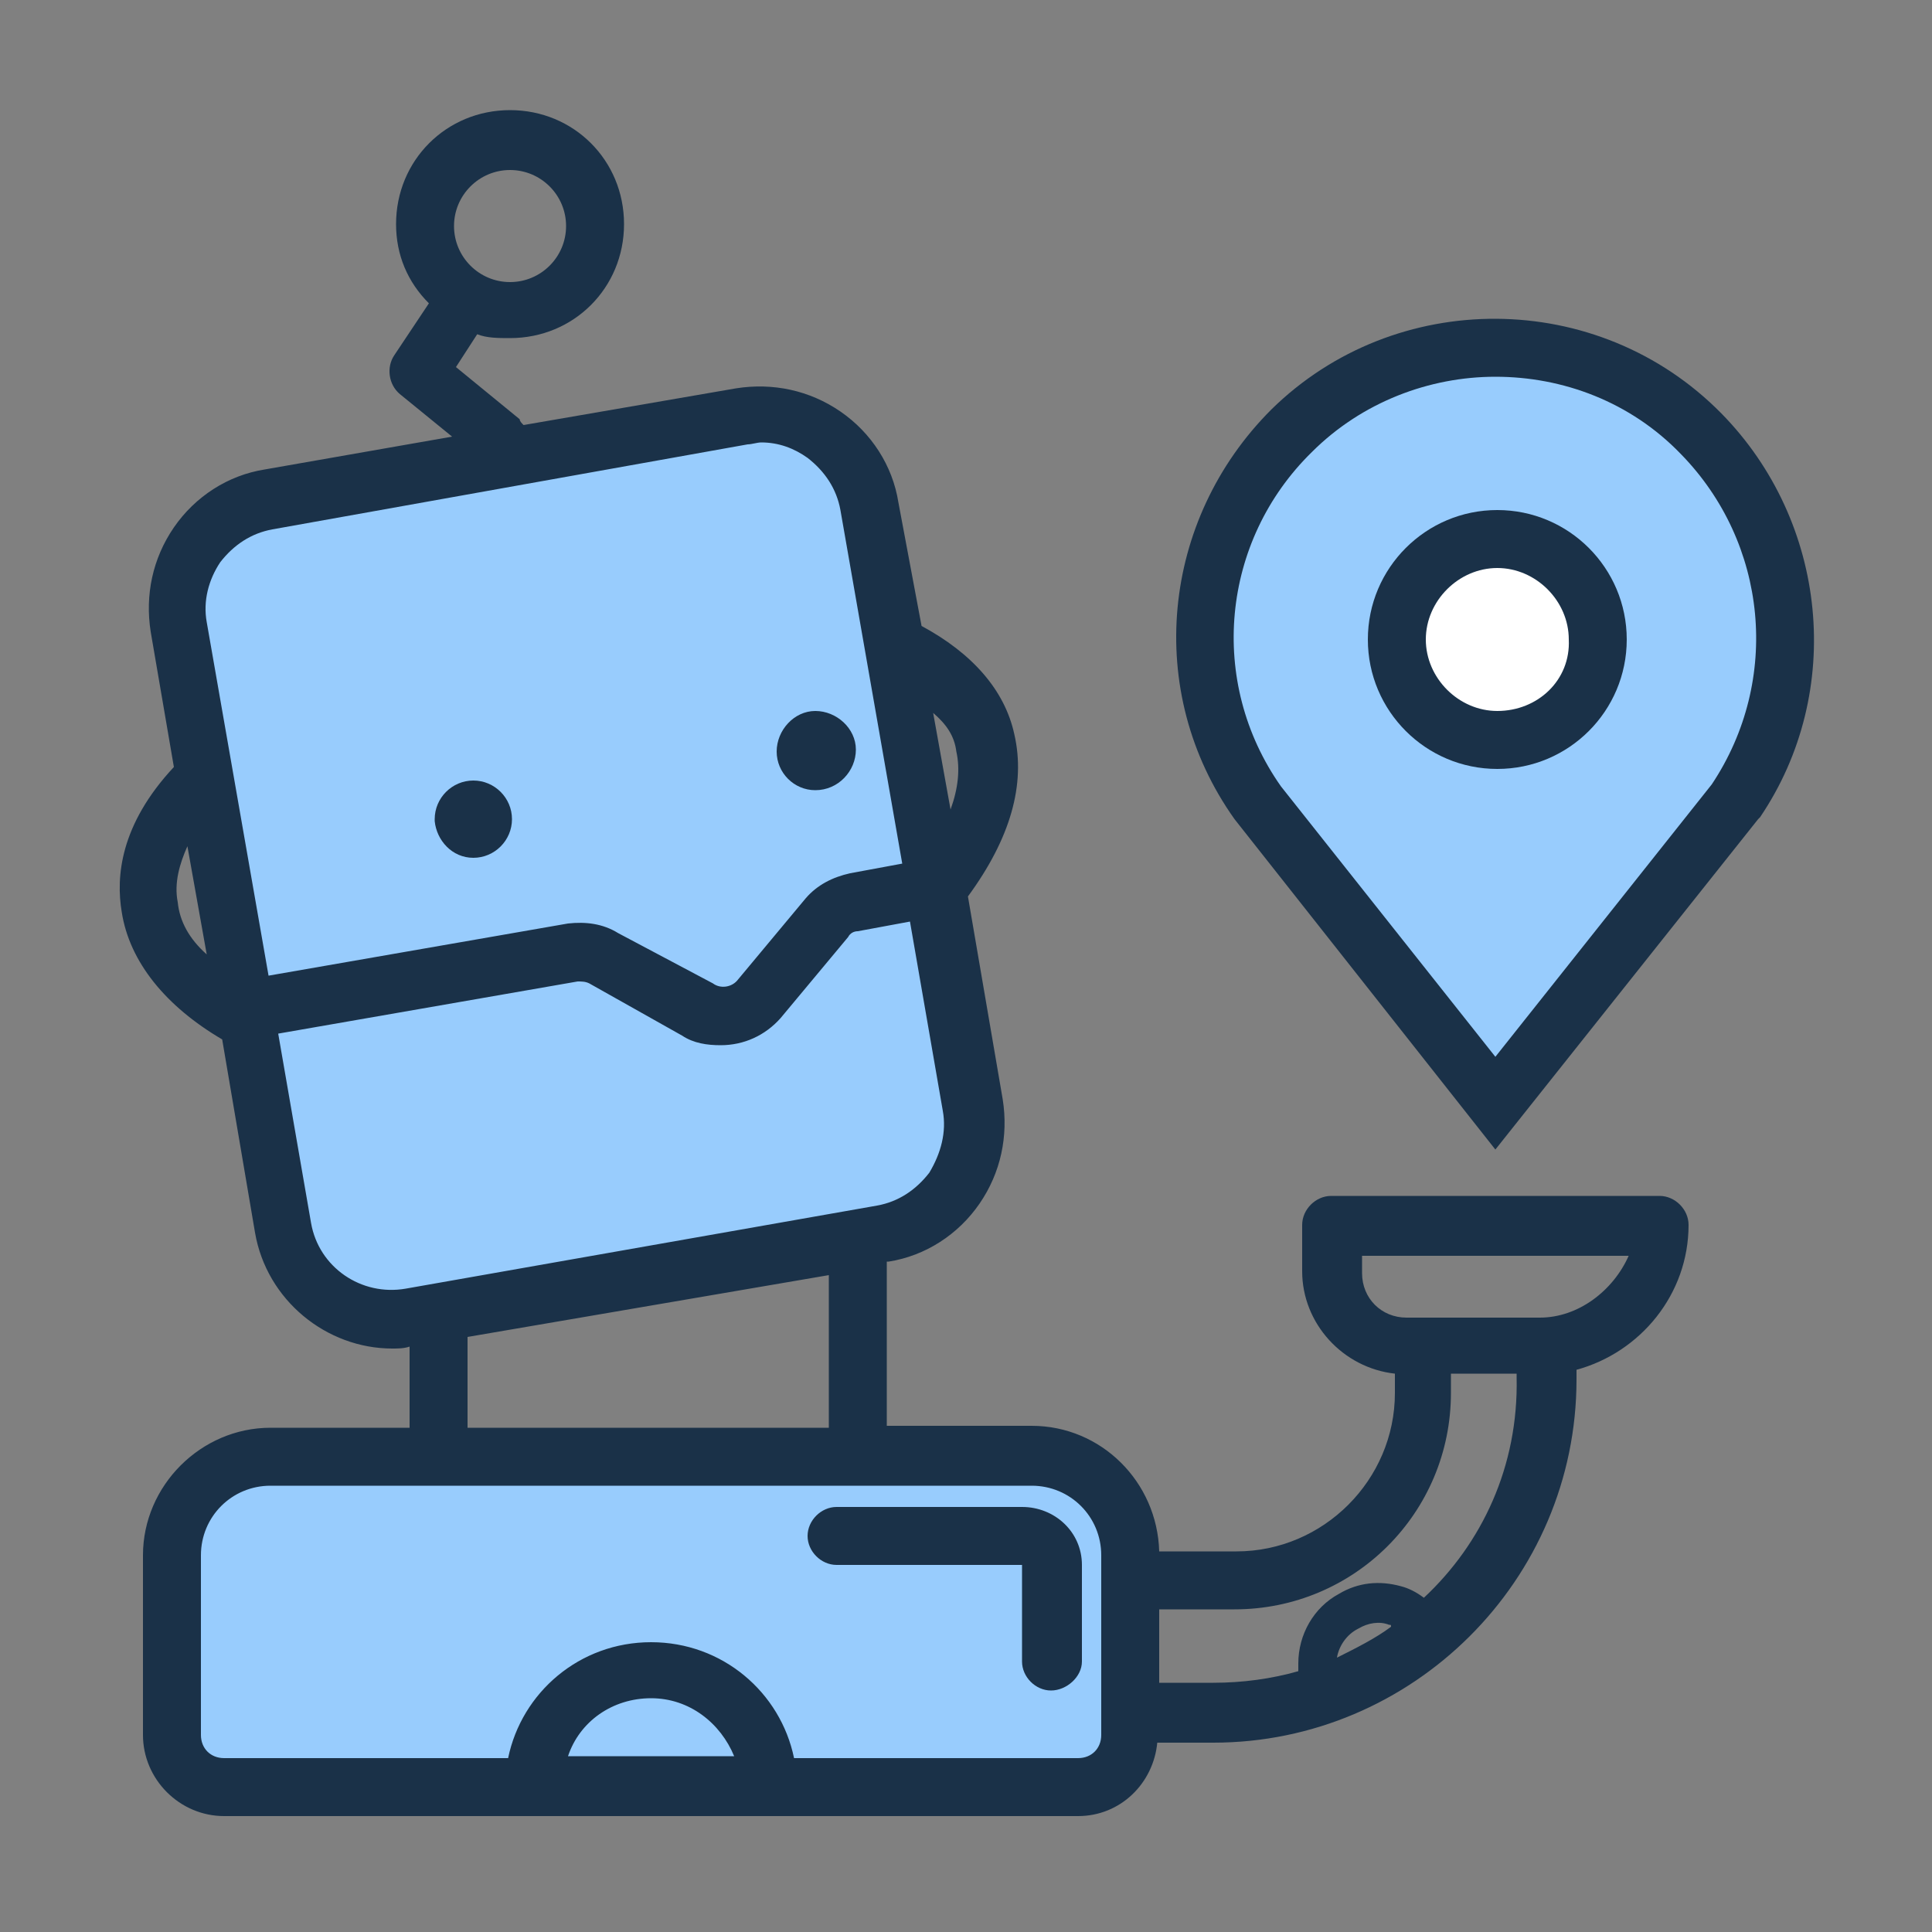 <?xml version="1.0" encoding="utf-8"?>
<!-- Generator: Adobe Illustrator 24.0.2, SVG Export Plug-In . SVG Version: 6.00 Build 0)  -->
<svg version="1.1" id="Layer_1" xmlns="http://www.w3.org/2000/svg" xmlns:xlink="http://www.w3.org/1999/xlink" x="0px" y="0px"
	 viewBox="0 0 100 100" style="enable-background:new 0 0 100 100;" xml:space="preserve">
<rect x="0" y="0" width="100" height="100" fill="#808080" stroke="none"/>
<style type="text/css">
	.st0{fill:#98CCFD;}
	.st1{fill:#FFFFFF;}
	.st2{fill:#1A3148;}
</style>
<title>location-intelligence</title>
<g id="raw">
	<path class="st0" d="M13.9,25.8l24.5-4.3c3.1-0.5,6.1,1.5,6.7,4.7l5.4,31c0.5,3.1-1.5,6.1-4.7,6.7l-24.5,4.3
		c-3.1,0.5-6.1-1.5-6.7-4.7l-5.4-31C8.7,29.4,10.8,26.4,13.9,25.8z"/>
	<path class="st0" d="M14,75.4h39.4c2.8,0,5.1,2.3,5.1,5.1c0,0,0,0,0,0v9.3c0,1.5-1.2,2.7-2.7,2.7l0,0H11.6c-1.5,0-2.7-1.2-2.7-2.7
		l0,0v-9.3C8.9,77.7,11.2,75.4,14,75.4C14,75.4,14,75.4,14,75.4z"/>
	<path class="st0" d="M88,22.5c-5.8-5.9-15.3-6-21.2-0.2c-5.2,5.1-6,13.2-1.8,19.2l12.4,15.6l12.5-15.7C93.9,35.5,93.1,27.6,88,22.5
		z"/>
	<circle class="st1" cx="77.6" cy="33.1" r="5.2"/>
</g>
<g>
	<path class="st2" d="M24.5,44.4c1.1,0,2-0.9,2-2c0-1.1-0.9-2-2-2c-1.1,0-2,0.9-2,2c0,0,0,0.1,0,0.1C22.6,43.5,23.4,44.4,24.5,44.4z
		"/>
	<path class="st2" d="M42.2,40.9L42.2,40.9c1.2,0,2.1-1,2.1-2.1c0-1.1-1-2-2.1-2c-1.1,0-2,1-2,2.1C40.2,40,41.1,40.9,42.2,40.9z"/>
	<path class="st2" d="M52.9,78h-9.6c-0.8,0-1.5,0.7-1.5,1.5s0.7,1.5,1.5,1.5l9.6,0v5c0,0.8,0.7,1.5,1.5,1.5S56,86.8,56,86v-5
		C56,79.3,54.6,78,52.9,78z"/>
	<path class="st2" d="M85.9,61.9h-17c-0.8,0-1.5,0.7-1.5,1.5v2.4c0,2.7,2.1,5,4.8,5.3v1c0,4.5-3.7,8.2-8.2,8.2H60
		c-0.1-3.6-3-6.5-6.6-6.5h-7.5v-8.5l0.1,0c1.9-0.3,3.6-1.4,4.7-3c1.1-1.6,1.5-3.5,1.2-5.4l-1.8-10.5c2.2-3,3-5.8,2.4-8.4
		c-0.5-2.3-2.2-4.2-4.8-5.6L46.5,26c-0.3-1.9-1.4-3.6-3-4.7c-1.6-1.1-3.5-1.5-5.4-1.2l-11,1.9c-0.1-0.1-0.2-0.2-0.2-0.3L23.6,19
		l1.1-1.7c0.5,0.2,1.1,0.2,1.7,0.2c3.3,0,5.9-2.6,5.9-5.9s-2.6-5.9-5.9-5.9s-5.9,2.6-5.9,5.9c0,1.6,0.6,3,1.7,4.1l-1.8,2.7
		c-0.4,0.6-0.3,1.5,0.3,2l2.7,2.2l-9.7,1.7c-1.9,0.3-3.6,1.4-4.7,3c-1.1,1.6-1.5,3.5-1.2,5.4l1.2,7c-2.8,3-3,5.7-2.7,7.5
		c0.4,2.6,2.3,4.9,5.2,6.6l1.7,10c0.6,3.5,3.7,6,7.1,6c0.3,0,0.6,0,0.9-0.1v4.2H14c-3.6,0-6.6,3-6.6,6.6v9.3c0,2.3,1.9,4.2,4.2,4.2
		h44.2c2.2,0,3.9-1.7,4.1-3.8h2.9c10.3,0,18.8-8.4,18.8-18.8v-0.5c3.3-0.9,5.8-3.9,5.8-7.5C87.4,62.6,86.7,61.9,85.9,61.9z
		 M26.4,8.8c1.6,0,2.9,1.3,2.9,2.9s-1.3,2.9-2.9,2.9s-2.9-1.3-2.9-2.9S24.8,8.8,26.4,8.8z M49.5,38.9c0.2,0.9,0.1,1.9-0.3,3l-0.9-5
		C49,37.5,49.4,38.1,49.5,38.9z M11.4,29.1c0.7-0.9,1.6-1.5,2.7-1.7L38.7,23c0.2,0,0.5-0.1,0.7-0.1c0.9,0,1.7,0.3,2.4,0.8
		c0.9,0.7,1.5,1.6,1.7,2.7l3.2,18.3L44,45.2c-0.9,0.2-1.7,0.6-2.3,1.3l-3.5,4.2c-0.3,0.4-0.9,0.5-1.3,0.2L32,48.3
		c-0.8-0.5-1.7-0.6-2.6-0.5l-15.5,2.7l-3.2-18.3C10.5,31.1,10.8,30,11.4,29.1z M9.2,46.7c-0.2-1,0.1-2,0.5-2.9l1,5.6
		C9.8,48.6,9.3,47.7,9.2,46.7z M16.1,63.3l-1.7-9.8l15.5-2.7c0.2,0,0.4,0,0.6,0.1l4.8,2.7c0.6,0.4,1.3,0.5,2,0.5
		c1.2,0,2.3-0.5,3.1-1.4l3.5-4.2c0.1-0.2,0.3-0.3,0.5-0.3l2.7-0.5l1.7,9.8c0.2,1.1-0.1,2.2-0.7,3.2c-0.7,0.9-1.6,1.5-2.7,1.7
		L21,66.7C18.7,67.1,16.5,65.6,16.1,63.3z M24.2,69.2L42.9,66v7.9H24.2V69.2z M29.4,90.9c0.6-1.8,2.3-3,4.3-3s3.6,1.3,4.3,3H29.4z
		 M57,89.8c0,0.7-0.5,1.2-1.2,1.2H41.1c-0.7-3.4-3.7-6-7.4-6s-6.7,2.6-7.4,6H11.6c-0.7,0-1.2-0.5-1.2-1.2v-9.3c0-2,1.6-3.6,3.6-3.6
		h39.4c2,0,3.6,1.6,3.6,3.6V89.8z M69.2,85.8c0.1-0.6,0.5-1.2,1.1-1.5c0.5-0.3,1.1-0.4,1.6-0.2c0.1,0,0.1,0,0.1,0.1
		C71.2,84.8,70.2,85.3,69.2,85.8z M73.7,82.7c-0.4-0.3-0.8-0.5-1.2-0.6c-1.1-0.3-2.2-0.2-3.2,0.4c-1.3,0.7-2.1,2.1-2.1,3.6
		c0,0.1,0,0.3,0,0.4c-1.4,0.4-2.9,0.6-4.4,0.6H60v-3.8h3.9c6.2,0,11.2-5,11.2-11.2v-1h3.4v0.2C78.6,75.9,76.7,79.9,73.7,82.7z
		 M79.7,68.2h-6.9c-1.3,0-2.3-1-2.3-2.3v-0.9h13.8C83.5,66.8,81.7,68.2,79.7,68.2z"/>
	<path class="st2" d="M89.1,21.4c-6.4-6.5-16.9-6.5-23.3-0.2c-5.7,5.7-6.6,14.6-1.9,21.2l13.5,17.1L91,42.4l0.1-0.1
		C95.5,35.8,94.6,27,89.1,21.4z M88.6,40.6L77.4,54.7l-11.1-14c-3.8-5.4-3.1-12.7,1.6-17.3c2.6-2.6,6.1-3.9,9.5-3.9
		c3.5,0,7,1.3,9.6,4l0,0C91.5,28.1,92.2,35.2,88.6,40.6z"/>
	<path class="st2" d="M77.5,26.4c-3.7,0-6.7,3-6.7,6.7s3,6.7,6.7,6.7s6.7-3,6.7-6.7S81.2,26.4,77.5,26.4z M77.5,36.8
		c-2,0-3.7-1.7-3.7-3.7c0-2,1.7-3.7,3.7-3.7s3.7,1.7,3.7,3.7C81.3,35.2,79.6,36.8,77.5,36.8z"/>
</g>
</svg>

